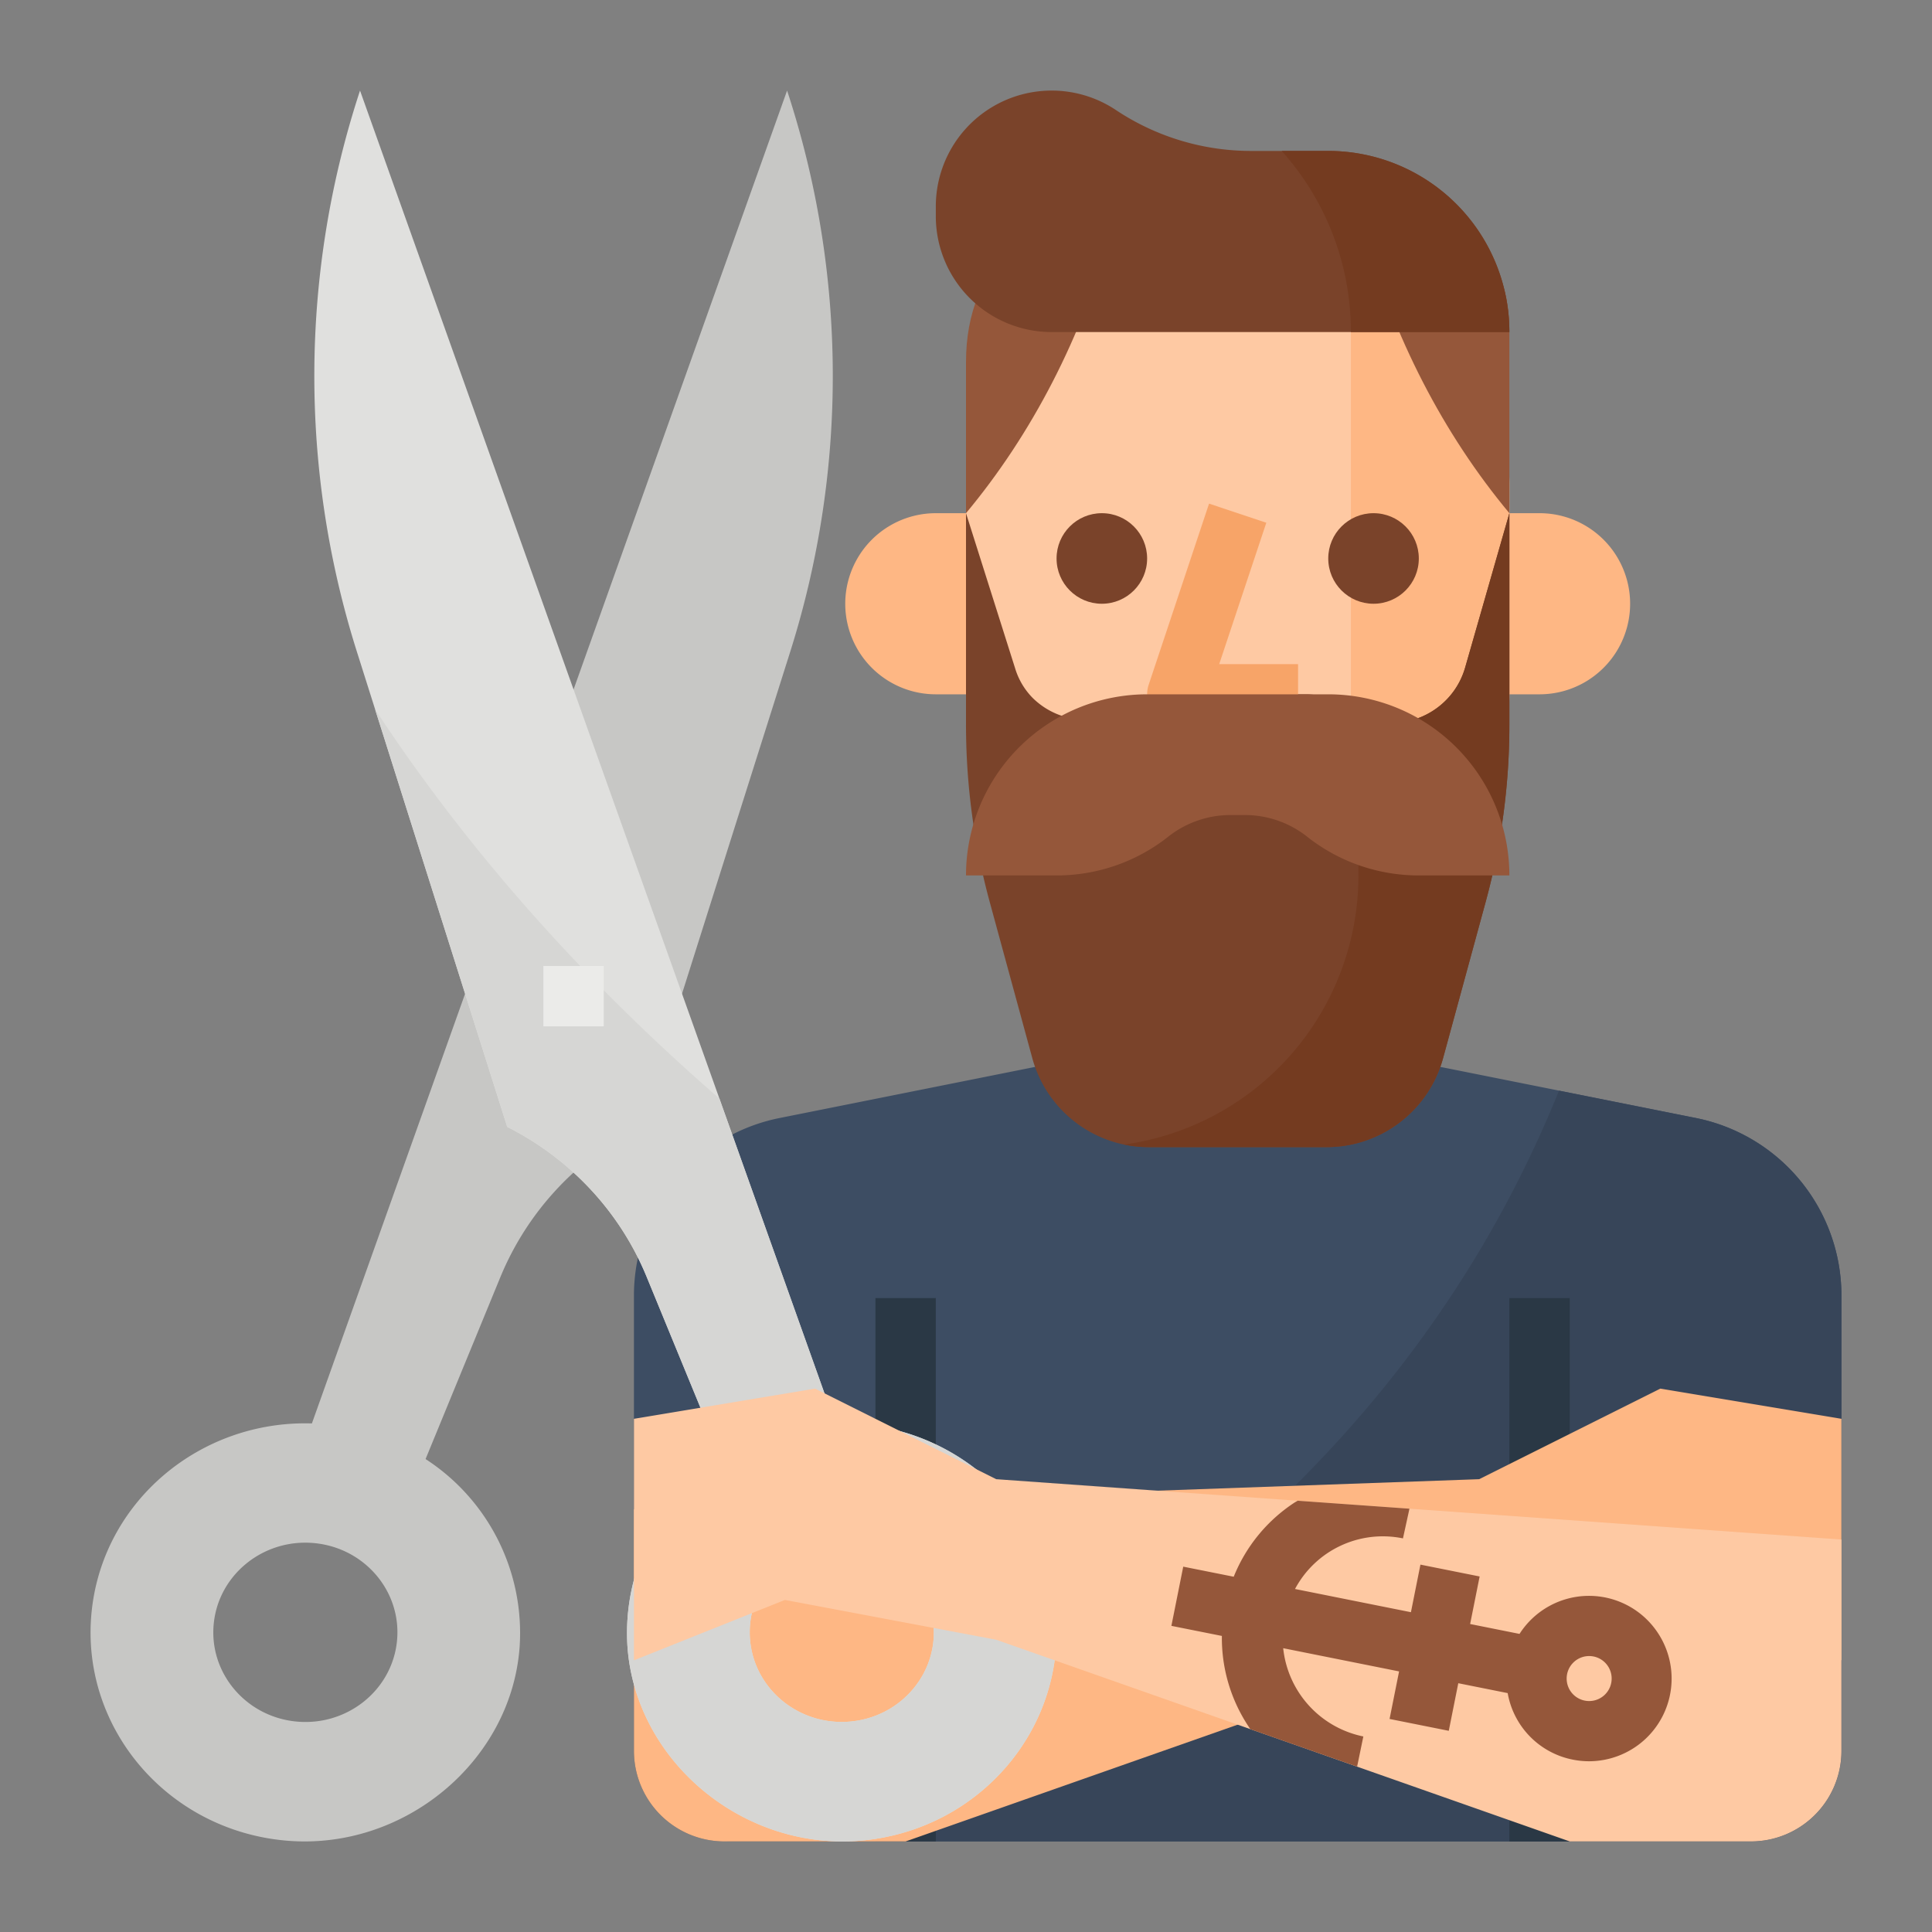 <svg xmlns="http://www.w3.org/2000/svg" version="1.1" xmlns:xlink="http://www.w3.org/1999/xlink" xmlns:svgjs="http://svgjs.com/svgjs" width="512" height="512" x="0" y="0" viewBox="0 0 512 512" style="enable-background:new 0 0 512 512" xml:space="preserve" class=""><rect x="0" y="0" width="512" height="512" fill="#808080" stroke="none"/><g><path fill="#3d4d63" d="M488 343.35V464a24 24 0 0 1-24 24H192a24 24 0 0 1-24-24V343.35a47.985 47.985 0 0 1 38.58-47.06C241.66 289.27 288 280 288 280v-72h80v72l45.15 9.03 36.26 7.25A48 48 0 0 1 488 343.35z" data-original="#3d4d63"></path><path fill="#374559" d="M488 343.35V464a24 24 0 0 1-24 24H192.64c62.59-25.65 171.56-77.88 220.51-198.97l36.26 7.25A48 48 0 0 1 488 343.35z" data-original="#374559"></path><path fill="#2a3845" d="M400 344h16v144h-16zM232 344h16v144h-16z" data-original="#2a3845"></path><path fill="#feb784" d="M408 136h-8v48h8a24 24 0 0 0 0-48zM248.4 136h-.4a24 24 0 0 0 0 48h8v-48z" data-original="#feb784"></path><rect width="144" height="200" x="256" y="56" fill="#fec9a3" rx="72" data-original="#fec9a3"></rect><path fill="#feb784" d="M400 128v56a72.029 72.029 0 0 1-42.66 65.77A71.572 71.572 0 0 0 358 240V88a71.663 71.663 0 0 0-5.54-27.73A72.054 72.054 0 0 1 400 128z" data-original="#feb784"></path><path fill="#95573a" d="M256 136V96c0-26.51 17.909-40 40-40l-1.408 5.068C286.75 89.3 273.537 114.956 256 136zM400 136V88c0-26.51-17.909-32-40-32l1.408 5.068C369.25 89.3 382.463 114.956 400 136z" data-original="#95573a"></path><path fill="#7a432a" d="M400 88H278.7A30.707 30.707 0 0 1 248 57.3v-2.6a30.7 30.7 0 0 1 47.73-25.54 64.552 64.552 0 0 0 17.11 8.07A64.457 64.457 0 0 0 331.55 40H352a48 48 0 0 1 48 48zM400 136v56a178.2 178.2 0 0 1-6.32 47.15l-11.25 41.27A32 32 0 0 1 351.56 304h-47.12a31.676 31.676 0 0 1-6.56-.68 32 32 0 0 1-24.31-22.9l-11.25-41.26A178.9 178.9 0 0 1 256 192v-56l13.03 41.15a19.031 19.031 0 0 0 4.62 7.79 20.1 20.1 0 0 0 25.29 2.43 20.073 20.073 0 0 1 11.14-3.37h35.84a20.089 20.089 0 0 1 11.14 3.37s2.77 1.78 2.94 1.87c10.98 5.98 24.81-.22 28.28-12.34z" data-original="#7a432a"></path><path fill="#743b20" d="M400 136v56a178.2 178.2 0 0 1-6.32 47.15l-11.25 41.27A32 32 0 0 1 351.56 304h-47.12a31.676 31.676 0 0 1-6.56-.68A72 72 0 0 0 360 232v-42.76c10.98 5.98 24.81-.22 28.28-12.34z" data-original="#743b20"></path><circle cx="292" cy="148" r="12" fill="#7a432a" data-original="#7a432a"></circle><circle cx="364" cy="148" r="12" fill="#7a432a" data-original="#7a432a"></circle><path fill="#f7a468" d="m335.586 138.531-15.172-5.062-16 48A8 8 0 0 0 312 192h32v-16h-20.9z" data-original="#f7a468"></path><path fill="#95573a" d="M352 184h-48a48 48 0 0 0-48 48h24a47.633 47.633 0 0 0 29.291-10.029A26.636 26.636 0 0 1 325.534 216h4.932a26.634 26.634 0 0 1 16.243 5.971A47.633 47.633 0 0 0 376 232h24a48 48 0 0 0-48-48z" data-original="#95573a"></path><path fill="#743b20" d="M400 88h-42a71.7 71.7 0 0 0-18.34-48H352a48 48 0 0 1 48 48z" data-original="#743b20"></path><path fill="#feb784" d="m392 392-224 8v64a24 24 0 0 0 24 24h48l152-53.455L448 424l40 16v-64l-48-8z" data-original="#feb784"></path><path fill="#c7c7c5" d="M24.342 426.556c-3.45 30.73 19.594 58.335 51.322 61.214 31.22 2.834 59.85-20.889 62.044-51.348a54.935 54.935 0 0 0-24.927-49.757l19.883-48.365a77.7 77.7 0 0 1 36.914-39.666l39.81-125.825A242.279 242.279 0 0 0 208.587 24L82.655 377.226c-29.42-.899-55.061 20.356-58.313 49.33zM56.675 430c1.464-13.042 13.508-22.458 26.9-21.033s23.063 13.154 21.6 26.2-13.508 22.458-26.9 21.033-23.064-13.16-21.6-26.2z" data-original="#c7c7c5"></path><path fill="#e0e0de" d="M279.66 426.56c-3.25-28.98-28.9-50.23-58.32-49.33l-30.69-86.1L95.41 24a242.311 242.311 0 0 0-.8 148.81l4.8 15.18 35.01 110.65a78.481 78.481 0 0 1 22.12 16.6 76.779 76.779 0 0 1 14.8 23.06l19.88 48.36a54.95 54.95 0 0 0-24.93 49.76c2.2 30.46 30.83 54.18 62.05 51.35 31.72-2.88 54.77-30.48 51.32-61.21zm-53.93 29.63c-13.4 1.43-25.44-7.99-26.9-21.03s8.2-24.77 21.59-26.19 25.44 7.99 26.91 21.03-8.21 24.77-21.6 26.19z" data-original="#e0e0de"></path><path fill="#d6d6d4" d="M279.66 426.56c-3.25-28.98-28.9-50.23-58.32-49.33l-30.69-86.1c-33.74-29.3-65.17-63.47-91.24-103.14l35.01 110.65a78.481 78.481 0 0 1 22.12 16.6 76.779 76.779 0 0 1 14.8 23.06l19.88 48.36a54.95 54.95 0 0 0-24.93 49.76c2.2 30.46 30.83 54.18 62.05 51.35 31.72-2.88 54.77-30.48 51.32-61.21zm-53.93 29.63c-13.4 1.43-25.44-7.99-26.9-21.03s8.2-24.77 21.59-26.19 25.44 7.99 26.91 21.03-8.21 24.77-21.6 26.19z" data-original="#d6d6d4"></path><path fill="#ebebe9" d="M144 256h16v16h-16z" data-original="#ebebe9"></path><path fill="#fec9a3" d="M488 408v56a24.006 24.006 0 0 1-24 24h-48l-56.35-19.82-28.35-9.96-67.3-23.67L208 424l-40 16v-64l48-8 48 24 79.9 5.71 29.62 2.11z" data-original="#fec9a3"></path><path fill="#95573a" d="M439.32 432.69a21.861 21.861 0 0 0-36.63.31l-13.09-2.62 2.52-12.6-15.69-3.14-2.52 12.61-30.72-6.15a26.378 26.378 0 0 1 28.61-13.41l1.72-7.87-29.62-2.11c-.49.28-.92.54-1.07.64a42.4 42.4 0 0 0-15.88 19.5l-13.38-2.67-3.14 15.69 13.38 2.67a42.419 42.419 0 0 0 7.15 24.12c.04.06.17.27.34.56l28.35 9.96 1.65-8a26.713 26.713 0 0 1-21.24-23.39l30.71 6.15-2.52 12.6 15.69 3.14 2.52-12.61 13.09 2.62a21.808 21.808 0 0 0 17.25 17.63 22.1 22.1 0 0 0 4.34.43 21.911 21.911 0 0 0 18.18-34.06zm-24.14 12.143a5.963 5.963 0 1 1 5.963 5.963 5.963 5.963 0 0 1-5.963-5.963z" data-original="#95573a"></path></g></svg>